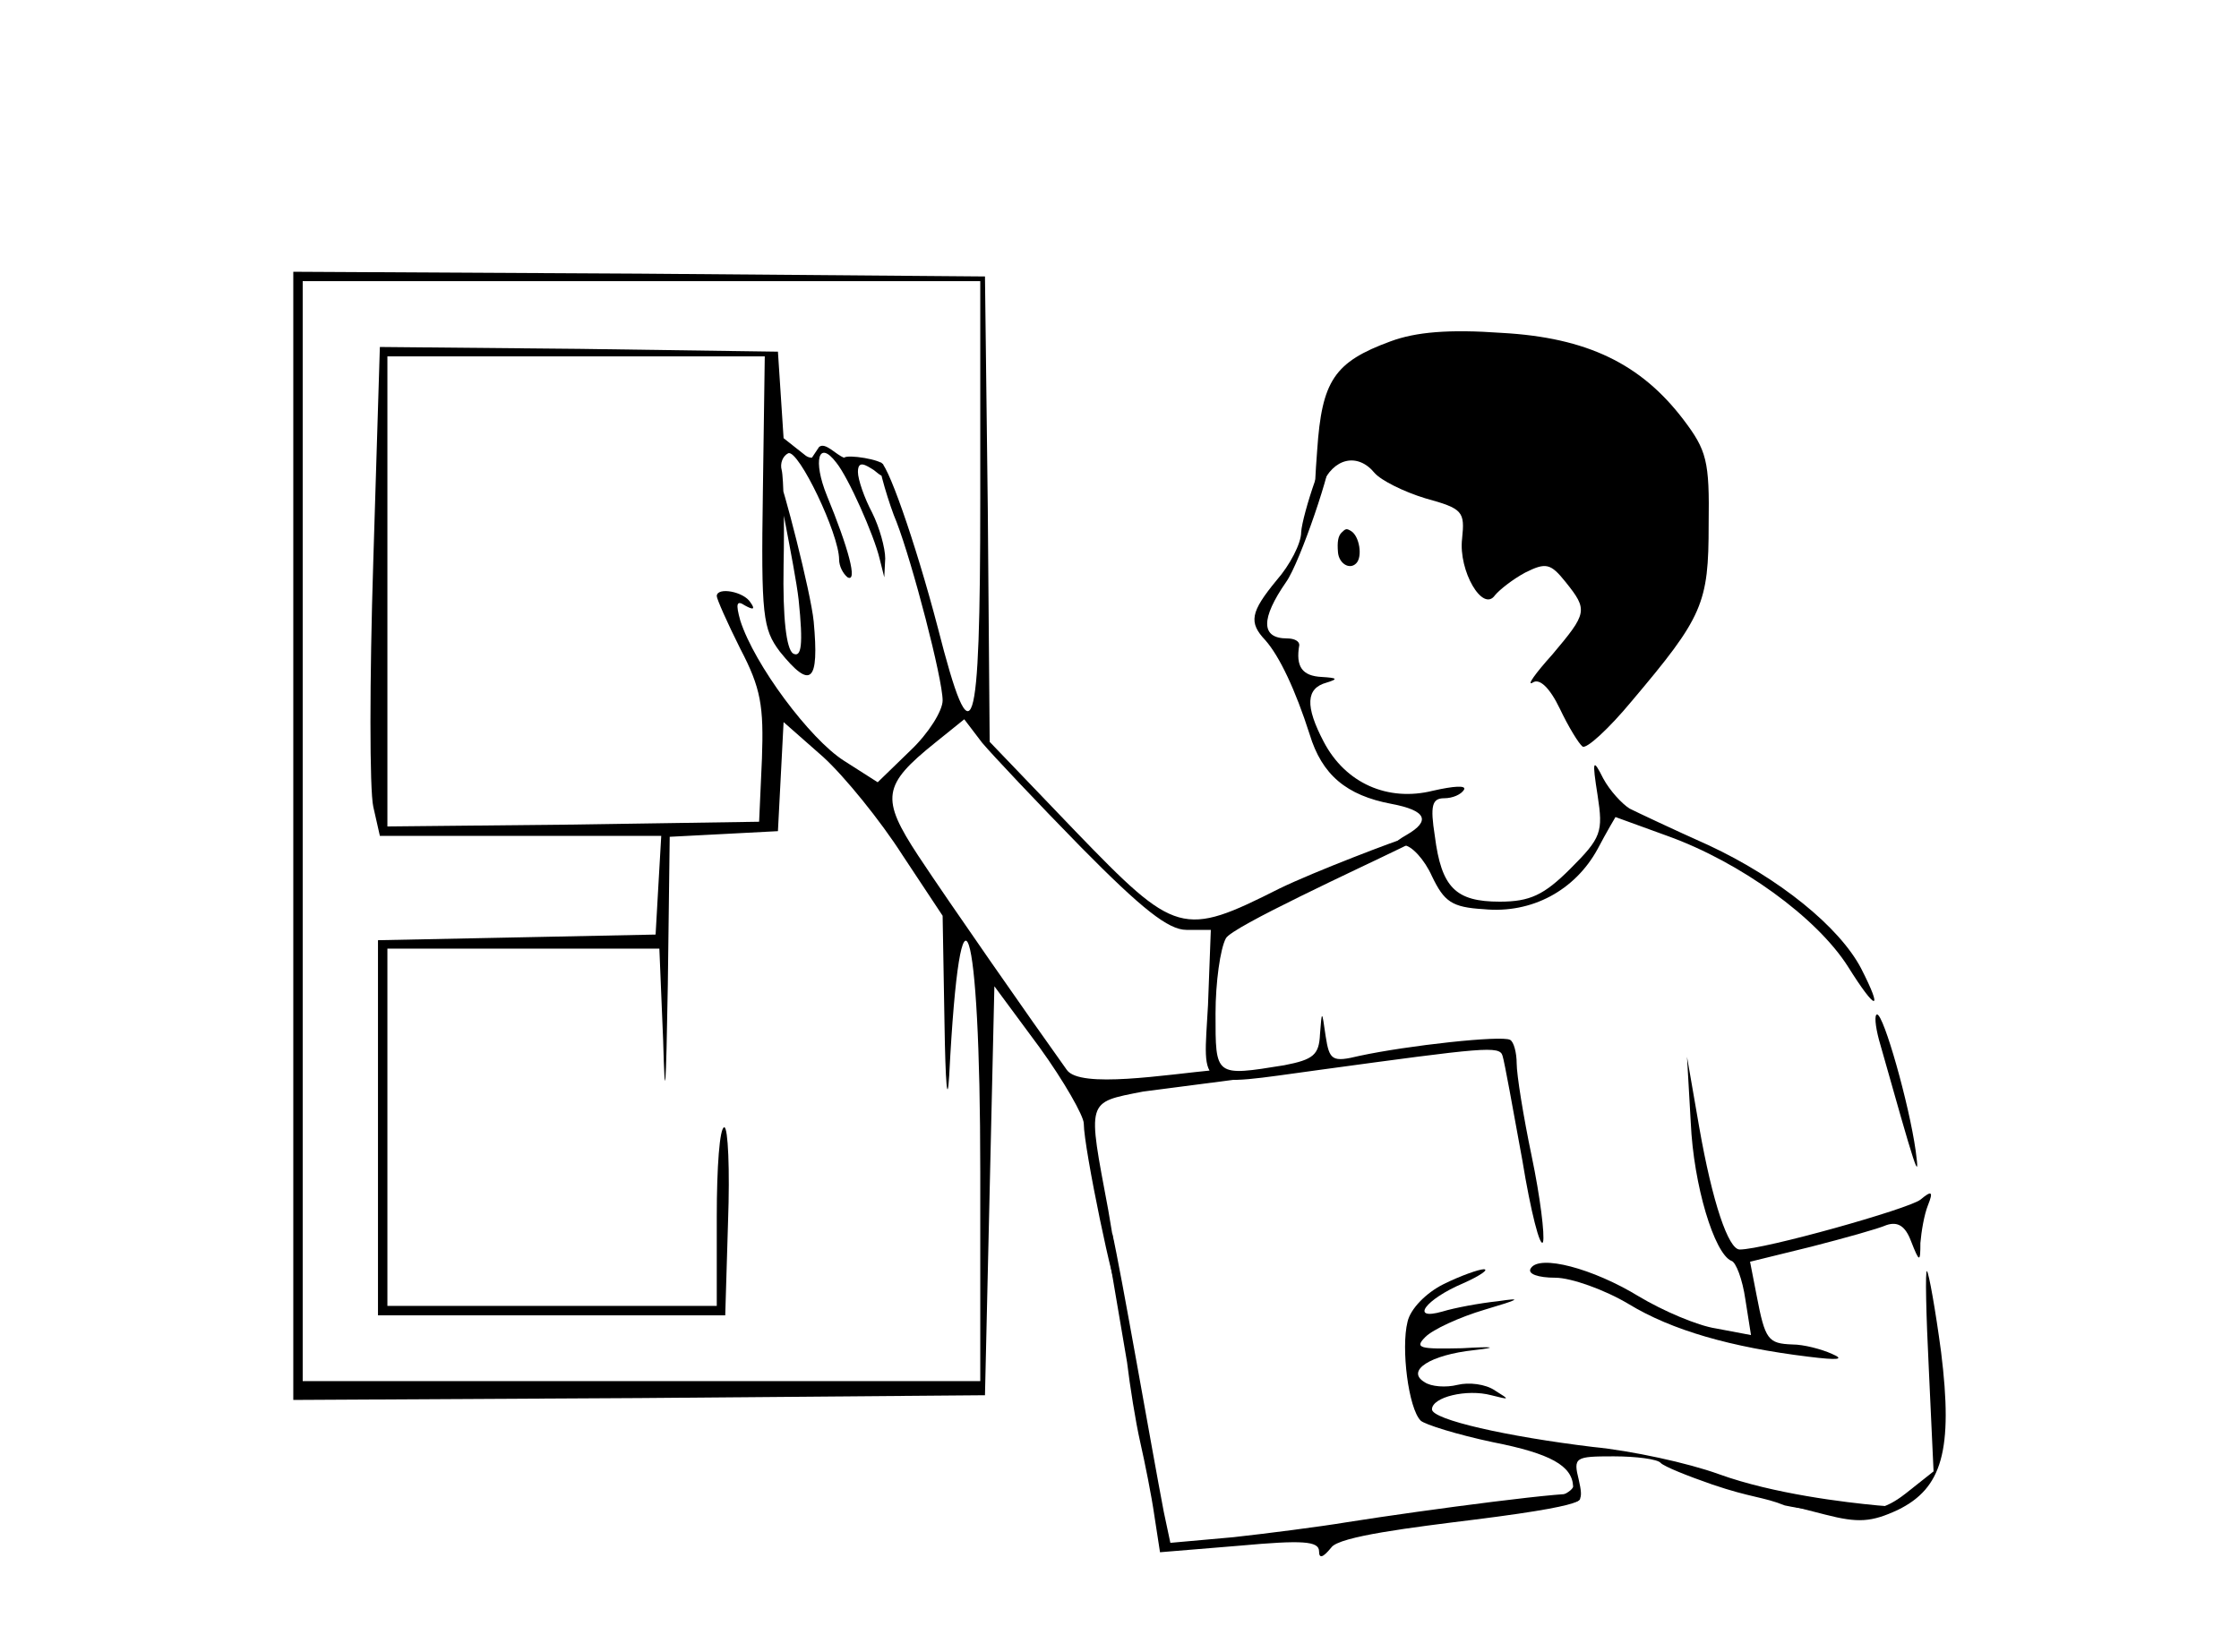 <svg width="313" height="231" viewBox="0 0 313 231" fill="none" xmlns="http://www.w3.org/2000/svg">
<path d="M41 116.874V195.749L89.413 195.486L137.694 195.091L138.351 166.434L139.009 137.907L145.324 146.452C148.744 151.185 151.507 156.049 151.507 157.1C151.507 160.518 155.848 181.288 156.375 180.762C156.769 180.5 155.98 175.241 154.927 169.194C152.033 153.682 151.77 154.208 159.795 152.631L177 150.396L169.925 149.607C162.952 150.264 150.981 152.236 149.139 149.607C143.877 142.246 132.694 126.208 128.353 119.635C123.091 111.616 123.354 109.776 130.721 103.86L134.799 100.574L137.299 103.86C138.746 105.569 144.929 112.142 151.112 118.452C159.663 127.128 163.347 130.02 165.847 130.02H169.267L168.872 140.537C168.215 152.631 167.031 151.973 184.396 149.607C207.55 146.452 209.655 146.189 210.049 147.635C210.312 148.424 211.496 154.997 212.812 162.227C213.996 169.457 215.312 174.584 215.706 173.664C215.969 172.744 215.312 167.354 214.128 161.701C212.944 156.049 212.023 150.264 212.023 148.687C212.023 147.241 211.628 145.663 211.102 145.4C209.918 144.743 196.762 146.189 190.053 147.635C186.238 148.555 185.843 148.293 185.317 144.875C184.791 141.194 184.791 141.194 184.527 144.612C184.396 147.504 183.607 148.161 179.528 148.95C169.793 150.527 169.925 150.527 169.925 141.72C169.925 137.382 170.583 132.649 171.372 131.203C172.161 129.626 190.08 121.392 196 118.5C201.92 115.608 198.842 116.474 197 117C195.158 117.526 183.738 121.87 178.871 124.236C165.32 131.072 164.399 130.809 150.323 116.217L138.351 103.729L138.088 71.127L137.694 38.657L89.413 38.263L41 38V116.874ZM137.036 69.681C137.036 103.597 135.983 106.884 131.116 87.822C127.958 75.728 123.789 63.897 123 64.686C122.605 64.949 124.406 70.864 125.327 72.968C127.564 78.752 131.774 94.921 131.774 97.945C131.774 99.391 129.8 102.545 127.301 104.912L122.696 109.381L117.96 106.358C113.224 103.334 105.462 92.949 103.489 86.771C102.831 84.404 102.963 83.879 104.147 84.667C105.331 85.325 105.594 85.193 104.936 84.273C104.015 82.695 100.2 82.038 100.2 83.353C100.2 83.747 101.647 87.034 103.489 90.714C106.383 96.236 106.778 98.733 106.515 106.095L106.12 114.902L80.204 115.297L54.156 115.56V82.695V49.831H80.598H106.91L106.646 68.761C106.383 86.113 106.646 87.954 109.014 91.109C113.356 96.499 114.54 95.447 113.75 86.902C113.356 82.827 109.409 67.552 108.751 66.5C108.094 65.448 111.119 79.146 111.646 83.879C112.303 90.189 112.04 92.029 110.856 91.372C109.935 90.714 109.409 86.508 109.541 79.015C109.672 72.705 109.541 66.789 109.278 65.737C109.014 64.817 109.409 63.766 110.198 63.371C111.646 62.846 117.302 74.677 117.302 78.226C117.302 79.146 117.829 80.198 118.486 80.724C119.934 81.512 118.618 76.648 115.592 69.287C113.619 64.423 114.408 61.399 116.908 64.686C118.618 66.789 122.17 74.808 122.959 78.094L123.617 80.724L123.749 78.094C123.749 76.648 122.959 73.756 121.907 71.653C120.854 69.681 119.934 67.052 119.934 66C119.934 64.291 121 65 122.17 65.737C124.012 67.315 124.158 66.709 123.5 65C123.255 64.267 118.5 63.5 118 64C116.864 63.603 115.381 61.768 114.5 62.5L113.5 64V64C113.176 64 112.862 63.891 112.608 63.69L109.541 61.268L109.146 55.221L108.751 49.174L80.993 48.78L53.103 48.517L52.182 78.489C51.656 95.052 51.656 110.433 52.182 112.799L53.103 116.874H72.705H92.438L92.044 123.71L91.649 130.677L72.31 131.072L52.84 131.466V157.626V183.917H77.046H101.384L101.779 170.772C102.042 163.542 101.779 157.626 101.253 157.626C100.595 157.626 100.2 163.279 100.2 170.114V182.603H77.178H54.156V157.626V132.649H73.231H92.175L92.701 145.4C92.965 154.865 93.096 152.762 93.359 137.645L93.622 117.006L101.253 116.611L108.751 116.217L109.146 108.593L109.541 100.968L115.066 105.832C118.092 108.593 123.091 114.771 126.117 119.503L131.774 128.048L132.037 143.166C132.168 151.448 132.431 154.734 132.694 150.396C134.273 119.635 137.036 128.18 137.036 163.804V193.119H89.676H42.316V116.217V39.315H89.676H137.036V69.681Z" fill="black"/>
<path d="M194.394 47.728C186.501 50.62 184.79 53.249 184.133 62.977C183.606 69.944 183.738 70.864 184.79 67.841C186.369 64.028 189.79 63.24 192.158 66.132C193.078 67.183 196.236 68.761 199.262 69.681C204.524 71.127 204.787 71.522 204.392 75.334C203.866 79.803 207.287 85.719 208.997 83.221C209.655 82.433 211.496 80.987 213.207 80.066C216.101 78.62 216.759 78.752 218.863 81.381C222.021 85.325 221.889 85.719 217.022 91.503C214.654 94.132 213.338 95.973 214.259 95.447C215.18 94.79 216.627 96.104 218.074 99.128C219.258 101.625 220.705 103.991 221.231 104.386C221.758 104.78 224.915 101.888 228.072 98.076C238.071 86.245 238.86 84.404 238.86 73.362C238.991 64.423 238.597 62.977 235.308 58.639C229.388 50.883 221.889 47.202 209.918 46.545C202.55 46.019 197.946 46.413 194.394 47.728Z" fill="black"/>
<path d="M181.897 74.414C181.897 75.991 180.318 79.015 178.476 81.118C174.793 85.588 174.53 87.034 176.898 89.531C178.871 91.766 181.107 96.499 183.081 102.677C184.791 108.33 188.211 111.222 194.526 112.405C199.394 113.325 200.051 114.771 196.631 116.743C194.789 117.795 194.658 118.189 196.236 118.189C197.289 118.189 199.131 120.161 200.183 122.527C201.893 126.077 202.946 126.865 207.419 127.128C214.128 127.786 220.18 124.499 223.337 118.715C224.652 116.217 225.836 114.245 225.836 114.245C225.836 114.245 229.125 115.429 233.072 116.875C243.333 120.555 253.989 128.311 258.331 135.147C262.277 141.457 263.33 141.589 260.173 135.41C257.147 129.626 248.727 122.79 238.86 118.189C233.861 115.954 228.862 113.588 227.81 113.062C226.757 112.405 225.047 110.565 224.126 108.856C222.679 105.964 222.548 106.227 223.337 111.222C224.126 116.349 223.863 117.137 219.522 121.476C215.838 125.156 213.865 126.077 209.655 126.077C203.472 126.077 201.499 124.105 200.578 116.875C199.92 112.668 200.183 111.616 201.893 111.616C203.077 111.616 204.261 111.09 204.656 110.433C205.051 109.776 203.209 109.907 200.315 110.565C194 112.142 188.08 109.513 185.054 103.729C182.423 98.734 182.555 96.236 185.449 95.447C187.159 94.921 186.896 94.79 184.791 94.658C182.028 94.527 181.107 93.212 181.634 90.189C181.634 89.663 180.976 89.269 179.923 89.269C176.24 89.269 176.24 86.508 179.792 81.381C181.765 78.621 186.395 64.815 186 63.5C185.474 61.528 182.028 72.048 181.897 74.414Z" fill="black"/>
<path d="M188.866 74.25C190.04 74.949 190.515 77.845 189.591 78.769C188.666 79.718 187.167 78.794 187.042 77.221C186.917 75.748 187.067 74.949 187.542 74.474C188.116 73.9 188.241 73.875 188.866 74.25Z" fill="black"/>
<path d="M262.672 145.4C267.802 163.542 268.46 165.776 267.802 160.912C266.882 154.34 263.33 141.851 262.409 141.851C262.014 141.851 262.146 143.429 262.672 145.4Z" fill="black"/>
<path d="M236.36 156.969C236.755 165.776 239.649 175.241 242.017 176.293C242.675 176.424 243.596 178.922 243.991 181.683L244.78 186.678L239.912 185.758C237.281 185.364 232.414 183.26 229.125 181.288C222.679 177.345 215.18 175.373 213.996 177.345C213.47 178.133 215.048 178.659 217.416 178.659C219.653 178.659 224.389 180.368 227.678 182.34C233.729 186.021 242.017 188.387 252.805 189.702C257.015 190.227 257.936 190.096 256.094 189.307C254.647 188.65 252.147 187.993 250.568 187.993C247.148 187.861 246.753 187.335 245.569 181.157L244.648 176.424L253.2 174.321C257.804 173.138 262.54 171.823 263.724 171.298C265.303 170.772 266.355 171.429 267.145 173.532C268.329 176.556 268.46 176.556 268.46 173.795C268.592 172.218 268.986 169.852 269.513 168.537C270.302 166.565 270.039 166.434 268.46 167.748C266.75 169.063 246.622 174.715 243.201 174.715C241.623 174.715 239.386 168.143 237.544 157.626L235.834 147.767L236.36 156.969Z" fill="black"/>
<path d="M201.761 179.58C199.393 180.763 197.157 182.997 196.762 184.838C195.841 188.519 196.894 196.932 198.604 198.641C199.13 199.167 203.735 200.613 208.734 201.664C216.759 203.242 219.785 204.951 219.916 207.843C219.916 208.237 218.864 209.026 217.68 209.289C215.969 209.683 216.233 209.946 218.469 210.078C221.1 210.209 221.363 209.815 220.705 206.923C219.916 203.768 220.179 203.636 225.573 203.636C228.73 203.636 231.756 204.031 232.151 204.556C232.677 205.082 235.966 206.397 239.386 207.58C244.78 209.42 246.5 209.289 249.5 210.5C259 212.5 267.764 210.763 262.5 210.5C258 210.078 247.937 208.894 240.307 206.134C235.966 204.556 228.073 202.847 222.679 202.322C210.707 200.876 200.183 198.509 200.183 197.063C200.183 195.354 205.05 194.171 208.471 195.091C211.102 195.749 211.102 195.749 208.997 194.434C207.681 193.514 205.313 193.251 203.735 193.645C202.156 194.04 200.051 193.908 199.13 193.251C196.499 191.674 199.92 189.439 206.103 188.782C209.523 188.387 208.865 188.256 204.392 188.519C198.472 188.65 197.683 188.519 199.262 186.941C200.314 185.889 203.998 184.181 207.55 183.129C212.417 181.683 212.944 181.42 209.392 181.946C206.892 182.209 203.34 182.866 201.63 183.392C197.025 184.706 199.262 181.683 204.524 179.448C206.892 178.396 208.208 177.476 207.418 177.476C206.76 177.476 204.129 178.396 201.761 179.58Z" fill="black"/>
<path d="M269.644 191.542L270.302 205.739L266.487 208.763C263.461 211.129 261.619 211.523 256.094 210.998L249.516 210.34L255.173 211.786C259.777 212.969 261.619 212.838 265.303 211.129C271.486 208.106 273.065 202.847 271.354 189.044C270.565 183.129 269.644 178.002 269.381 177.739C269.118 177.476 269.249 183.655 269.644 191.542Z" fill="black"/>
<path d="M157.558 190.49C157.953 193.777 158.742 198.772 159.4 201.664C160.058 204.556 160.979 209.157 161.373 211.918L162.163 217.045L173.345 216.124C182.028 215.336 184.396 215.467 184.396 216.913C184.396 217.965 184.922 217.833 186.106 216.387C187.158 214.81 197.58 213.552 206 212.5C225.476 210.067 220.105 209.394 220.5 209C221.289 208.211 199.13 211.129 188.342 212.838C184.396 213.495 177.16 214.415 172.424 214.941L163.61 215.73L162.689 211.392C160.979 202.453 156.684 177.627 155.5 172.5H154.5L157.558 190.49Z" fill="black"/>
</svg>
